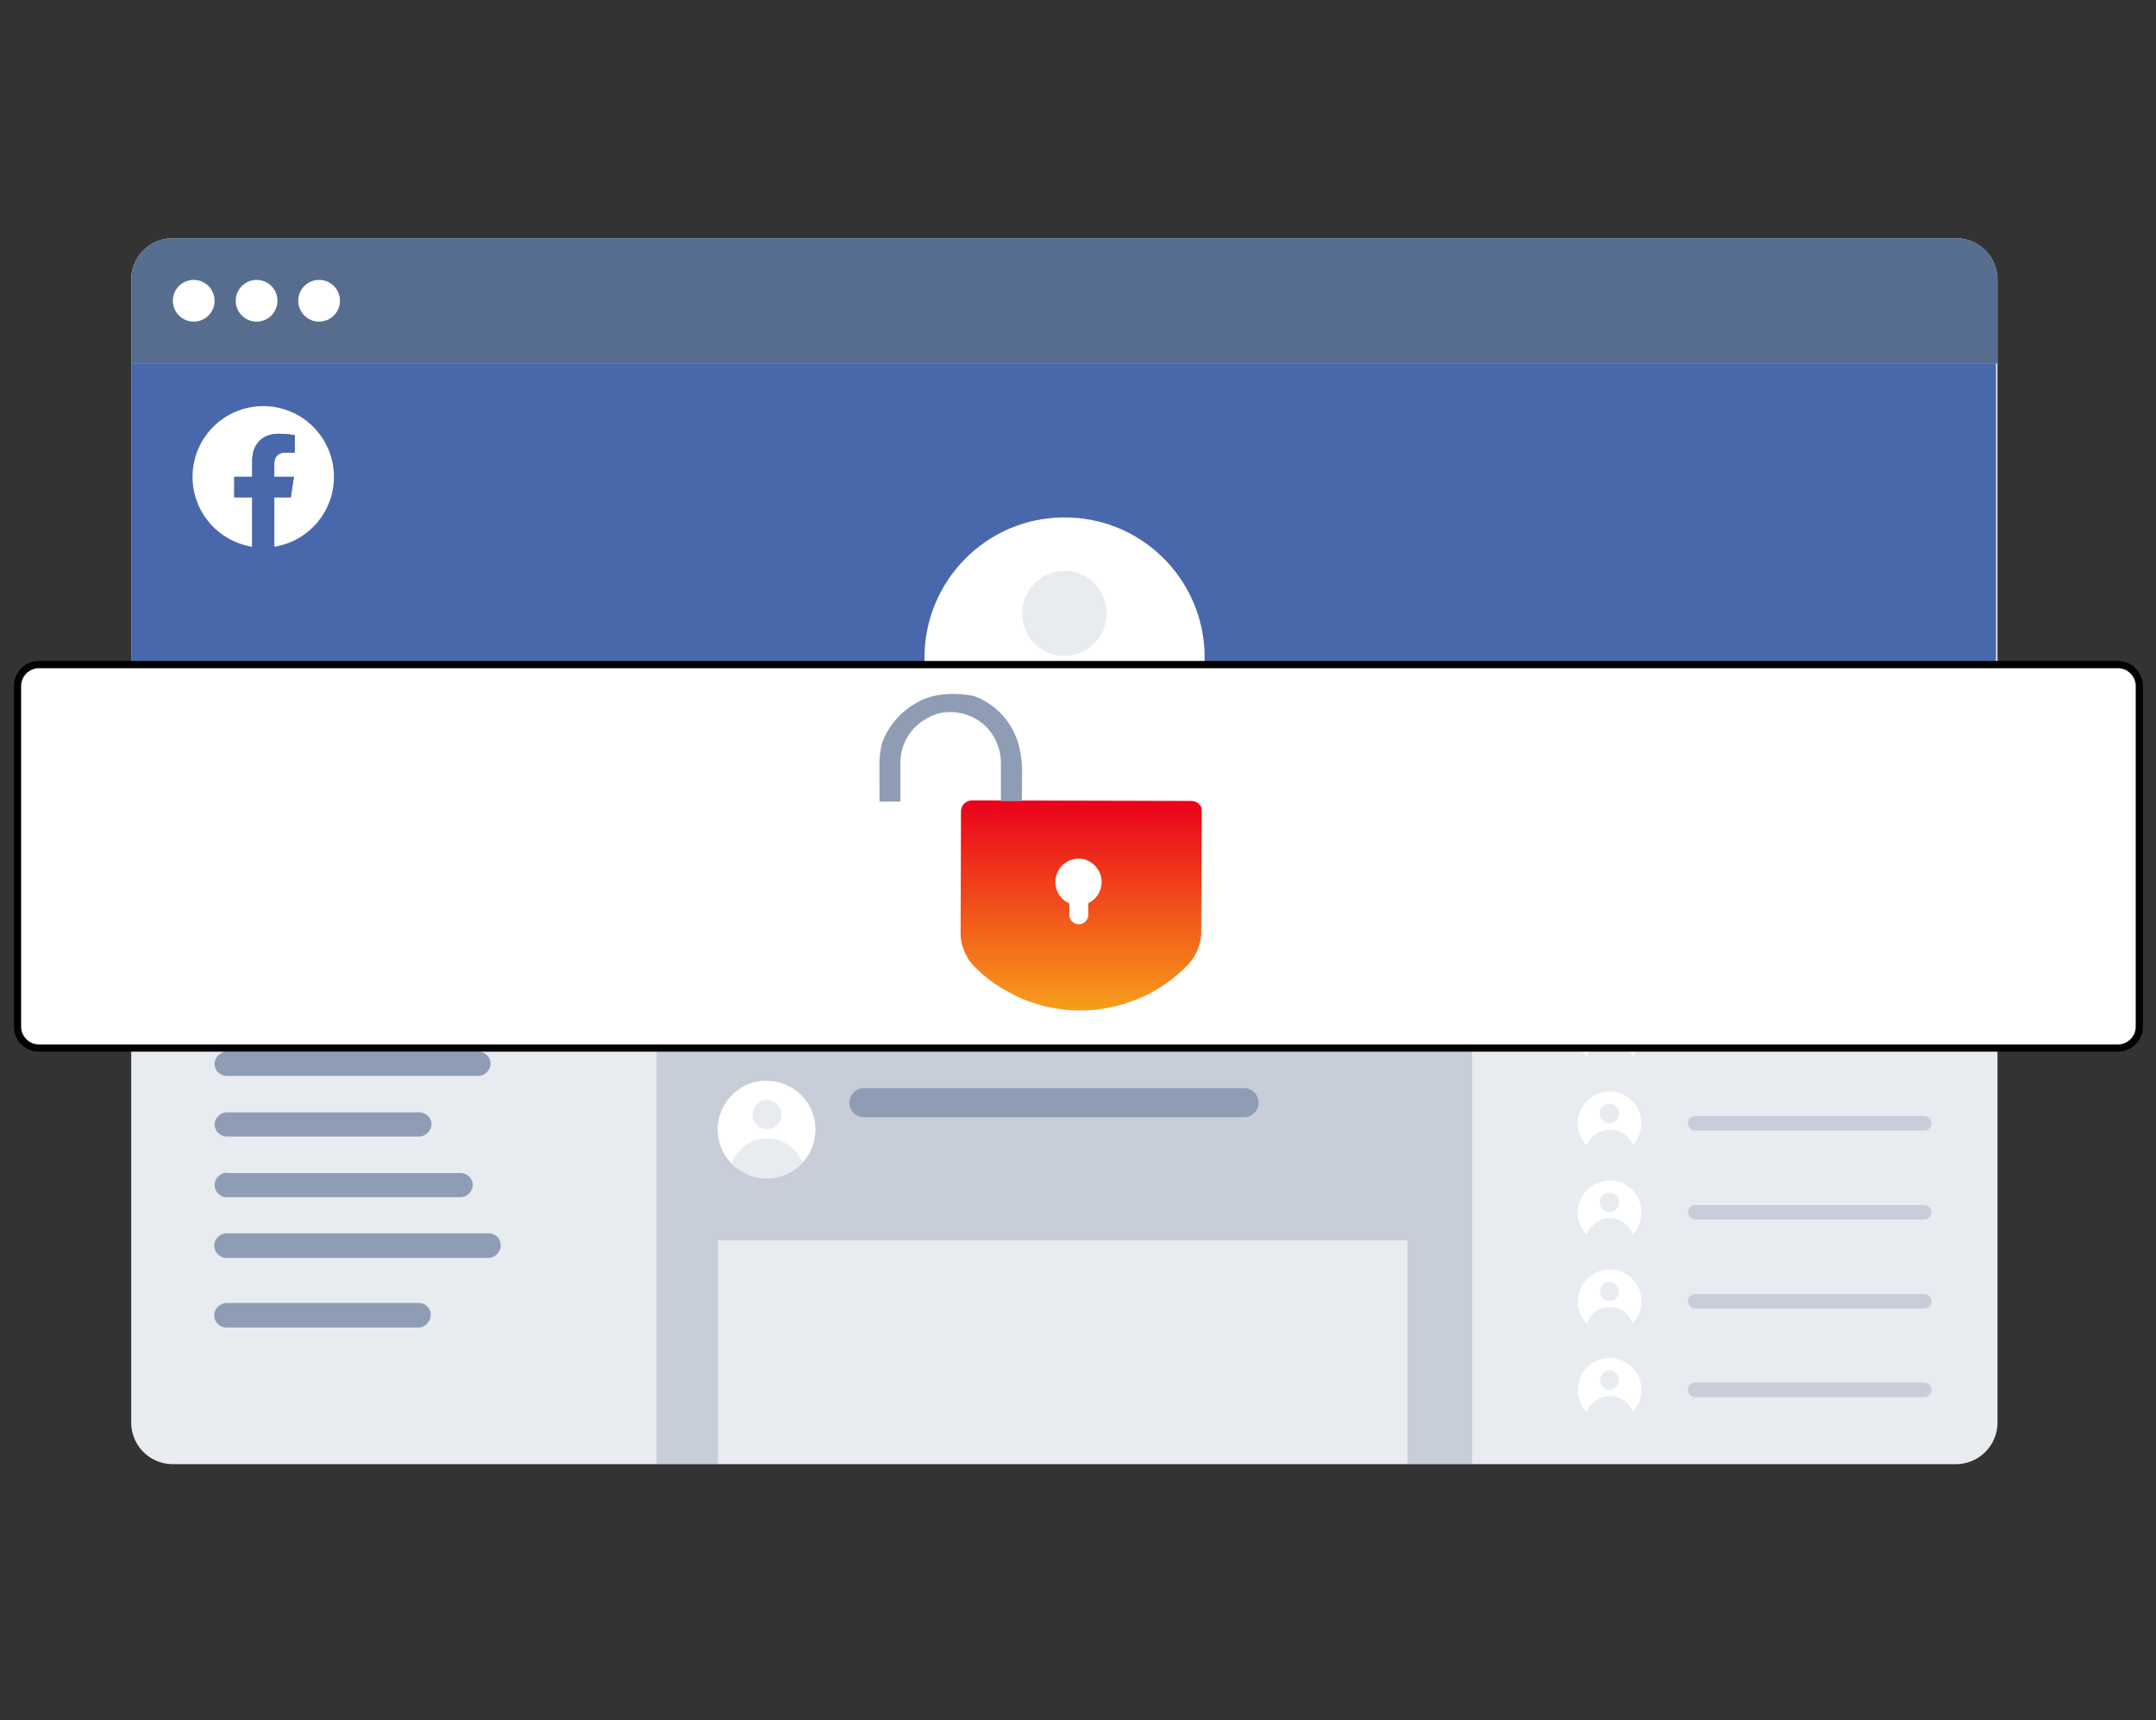 <svg width="336" height="268" fill="none" xmlns="http://www.w3.org/2000/svg"><rect width="100%" height="100%" fill="#333333" stroke="none"/><g clip-path="url(#a)"><path d="M26.944 37.118h277.861c3.595 0 6.493 2.9 6.493 6.496v178.02a6.484 6.484 0 0 1-6.493 6.497H26.944a6.485 6.485 0 0 1-6.495-6.497V43.614c0-3.596 2.9-6.496 6.495-6.496Z" fill="#E8EBF0"/><path d="M20.45 43.613c0-3.596 2.899-6.496 6.494-6.496h277.861c3.595 0 6.493 2.9 6.493 6.496v12.993H20.449V43.613Z" fill="#576D90"/><path d="M30.192 50.11a3.242 3.242 0 0 0 3.248-3.248 3.242 3.242 0 0 0-3.247-3.248 3.242 3.242 0 0 0-3.248 3.248 3.242 3.242 0 0 0 3.247 3.249ZM39.99 50.11a3.243 3.243 0 0 0 3.247-3.248 3.242 3.242 0 0 0-3.248-3.248 3.242 3.242 0 0 0-3.247 3.248 3.243 3.243 0 0 0 3.247 3.249ZM49.732 50.11a3.242 3.242 0 0 0 3.246-3.248 3.242 3.242 0 0 0-3.246-3.248 3.242 3.242 0 0 0-3.248 3.248 3.243 3.243 0 0 0 3.248 3.249Z" fill="#fff"/><path d="M311.068 56.607H20.449v49.827h290.619V56.607Z" fill="#4968AC"/><path d="M187.737 102.316c.058 5.801-2.204 11.137-5.915 15.081-3.943 4.235-9.567 6.845-15.772 6.903-6.204.058-11.886-2.552-15.887-6.728-3.769-3.887-6.031-9.165-6.089-14.966-.057-12.065 9.626-21.926 21.687-21.984 12.061-.116 21.918 9.629 21.976 21.694Z" fill="#fff"/><path d="M165.877 102.2a6.554 6.554 0 0 0 6.552-6.555 6.554 6.554 0 1 0-13.105 0 6.554 6.554 0 0 0 6.553 6.555ZM181.82 117.34c-3.943 4.234-9.568 6.844-15.772 6.902-6.205.058-11.887-2.552-15.888-6.728 2.377-6.439 8.524-11.022 15.772-11.079a16.998 16.998 0 0 1 15.888 10.905Z" fill="#E8EBF0"/><path d="M229.426 228.072H102.324v-65.604a4.01 4.01 0 0 1 4.001-4.002h119.1a4.01 4.01 0 0 1 4.001 4.002v65.604Z" fill="#C7CEDA"/><path d="M127.082 175.984c0 2.03-.754 3.886-2.087 5.221-1.392 1.45-3.306 2.378-5.509 2.378-2.145 0-4.117-.87-5.508-2.321-1.334-1.334-2.088-3.19-2.146-5.22 0-4.176 3.363-7.657 7.538-7.657 4.291 0 7.712 3.364 7.712 7.599Z" fill="#fff"/><path d="M119.488 175.926a2.262 2.262 0 1 0-.001-4.523 2.262 2.262 0 0 0 .001 4.523ZM125.052 181.204c-1.391 1.451-3.305 2.379-5.508 2.379a7.615 7.615 0 0 1-5.509-2.32c.812-2.263 2.958-3.829 5.509-3.887 2.493 0 4.638 1.566 5.508 3.828Z" fill="#E8EBF0"/><path d="M134.621 169.545h59.26c1.217 0 2.261.986 2.261 2.263a2.264 2.264 0 0 1-2.261 2.262h-59.26a2.265 2.265 0 0 1-2.262-2.262c.058-1.277 1.044-2.263 2.262-2.263Z" fill="#8F9DB4"/><path fill-rule="evenodd" clip-rule="evenodd" d="M217.481 180.044H133.52a1.101 1.101 0 1 0 0 2.205h83.961c.638 0 1.102-.522 1.102-1.102.058-.581-.464-1.103-1.102-1.103Z" fill="#C7CEDA"/><path fill-rule="evenodd" clip-rule="evenodd" d="M217.481 180.044H133.52a1.101 1.101 0 1 0 0 2.205h83.961c.638 0 1.102-.522 1.102-1.102.058-.581-.464-1.103-1.102-1.103Z" fill="#C7CEDA"/><path d="M219.336 193.269H111.891v34.803h107.445v-34.803Z" fill="#E8EBF0"/><path d="M35.35 167.631H74.55c.521 0 .985-.232 1.333-.58s.58-.812.58-1.334c0-1.045-.87-1.857-1.913-1.857H35.35c-.522 0-.986.232-1.334.581-.348.348-.58.812-.58 1.334 0 1.044.87 1.856 1.914 1.856ZM35.35 177.086H65.33c.522 0 .986-.232 1.334-.58.347-.348.58-.812.58-1.334 0-1.044-.87-1.856-1.914-1.856H35.35c-.522 0-.986.232-1.334.58-.348.348-.58.812-.58 1.334 0 .986.87 1.856 1.914 1.856ZM35.35 182.712c-.52 0-.985.233-1.333.581s-.58.812-.58 1.334c0 1.044.87 1.914 1.856 1.914h36.472c.522 0 .986-.232 1.334-.58.348-.348.58-.812.58-1.334 0-1.044-.87-1.856-1.914-1.856H35.351v-.059ZM76.171 192.168H35.293c-.523 0-.986.232-1.334.58-.348.348-.58.812-.58 1.334 0 1.044.87 1.914 1.855 1.914H76.113c.522 0 .986-.232 1.334-.58.348-.348.58-.812.58-1.334.058-1.102-.812-1.914-1.856-1.914ZM65.27 203.015H35.292c-.522 0-.985.232-1.333.58s-.58.812-.58 1.334c0 1.044.87 1.914 1.855 1.914h29.978c.522 0 .986-.232 1.334-.58.348-.348.58-.812.58-1.334.058-1.044-.812-1.914-1.856-1.914Z" fill="#8F9DB4"/><path d="M255.809 161.192a5.03 5.03 0 0 1-1.332 3.423c-.87.986-2.204 1.566-3.595 1.566-1.449 0-2.725-.58-3.595-1.508a4.821 4.821 0 0 1-1.392-3.423c0-2.726 2.204-4.988 4.929-4.988 2.725-.058 4.985 2.146 4.985 4.93Z" fill="#fff"/><path d="M250.82 161.193a1.51 1.51 0 0 0 0-3.017 1.51 1.51 0 0 0 0 3.017ZM254.475 164.614c-.87.986-2.204 1.567-3.595 1.567-1.449 0-2.725-.581-3.595-1.509.521-1.45 1.914-2.494 3.595-2.552 1.623 0 3.014 1.044 3.595 2.494Z" fill="#E8EBF0"/><path fill-rule="evenodd" clip-rule="evenodd" d="M299.874 160.09h-35.717c-.638 0-1.102.522-1.102 1.102 0 .638.523 1.16 1.102 1.16h35.717c.638 0 1.161-.522 1.161-1.16 0-.58-.523-1.102-1.161-1.102Z" fill="#C7CEDA"/><path d="M255.809 174.998c0 1.334-.52 2.552-1.332 3.422-.87.986-2.204 1.566-3.595 1.566-1.449 0-2.725-.58-3.595-1.508a4.82 4.82 0 0 1-1.392-3.422c0-2.726 2.204-4.989 4.929-4.989s4.985 2.205 4.985 4.931Z" fill="#fff"/><path d="M250.82 174.998a1.508 1.508 0 1 0 0-3.017 1.508 1.508 0 0 0 0 3.017ZM254.475 178.478c-.87.986-2.204 1.566-3.595 1.566-1.449 0-2.725-.58-3.595-1.508.521-1.45 1.914-2.494 3.595-2.553 1.623 0 3.014.987 3.595 2.495Z" fill="#E8EBF0"/><path fill-rule="evenodd" clip-rule="evenodd" d="M299.874 173.896h-35.717c-.638 0-1.102.522-1.102 1.102 0 .638.523 1.16 1.102 1.16h35.717c.638 0 1.161-.522 1.161-1.16 0-.58-.523-1.102-1.161-1.102Z" fill="#C7CEDA"/><path d="M255.809 188.862c0 1.334-.52 2.552-1.332 3.422-.87.986-2.204 1.566-3.595 1.566-1.449 0-2.725-.58-3.595-1.508a4.82 4.82 0 0 1-1.392-3.422c0-2.726 2.204-4.989 4.929-4.989 2.725-.058 4.985 2.204 4.985 4.931Z" fill="#fff"/><path d="M250.82 188.862a1.508 1.508 0 1 0 0-3.017 1.508 1.508 0 0 0 0 3.017ZM254.475 192.284c-.87.986-2.204 1.566-3.595 1.566-1.449 0-2.725-.58-3.595-1.508.521-1.45 1.914-2.495 3.595-2.552 1.623 0 3.014 1.044 3.595 2.494Z" fill="#E8EBF0"/><path fill-rule="evenodd" clip-rule="evenodd" d="M299.874 187.76h-35.717c-.638 0-1.102.522-1.102 1.102 0 .638.523 1.16 1.102 1.16h35.717c.638 0 1.161-.522 1.161-1.16 0-.58-.523-1.102-1.161-1.102Z" fill="#C7CEDA"/><path d="M255.809 202.724c0 1.334-.52 2.552-1.332 3.422-.87.986-2.204 1.567-3.595 1.567-1.449 0-2.725-.581-3.595-1.509a4.82 4.82 0 0 1-1.392-3.422c0-2.726 2.204-4.988 4.929-4.988 2.725-.058 4.985 2.146 4.985 4.93Z" fill="#fff"/><path d="M250.82 202.725a1.51 1.51 0 0 0 0-3.017 1.51 1.51 0 0 0 0 3.017ZM254.475 206.146c-.87.987-2.204 1.567-3.595 1.567-1.449 0-2.725-.58-3.595-1.509.521-1.45 1.914-2.494 3.595-2.552 1.623 0 3.014 1.044 3.595 2.494Z" fill="#E8EBF0"/><path fill-rule="evenodd" clip-rule="evenodd" d="M299.874 201.622h-35.717c-.638 0-1.102.522-1.102 1.102 0 .638.523 1.16 1.102 1.16h35.717c.638 0 1.161-.522 1.161-1.16 0-.58-.523-1.102-1.161-1.102Z" fill="#C7CEDA"/><path d="M255.809 216.53c0 1.334-.52 2.552-1.332 3.422-.87.986-2.204 1.566-3.595 1.566-1.449 0-2.725-.58-3.595-1.508a4.82 4.82 0 0 1-1.392-3.422c0-2.726 2.204-4.989 4.929-4.989s4.985 2.205 4.985 4.931Z" fill="#fff"/><path d="M250.82 216.531a1.51 1.51 0 0 0 0-3.017 1.51 1.51 0 0 0 0 3.017ZM254.475 220.01c-.87.986-2.204 1.566-3.595 1.566-1.449 0-2.725-.58-3.595-1.508.521-1.45 1.914-2.494 3.595-2.552 1.623 0 3.014.986 3.595 2.494Z" fill="#E8EBF0"/><path fill-rule="evenodd" clip-rule="evenodd" d="M299.874 215.428h-35.717c-.638 0-1.102.522-1.102 1.102 0 .638.523 1.16 1.102 1.16h35.717c.638 0 1.161-.522 1.161-1.16 0-.58-.523-1.102-1.161-1.102Z" fill="#C7CEDA"/><path d="M311.068 130.392H20.449v13.051h290.619v-13.051Z" fill="#C7CEDA"/><path d="M35.35 138.803H74.55c.521 0 .985-.232 1.333-.581.348-.348.58-.812.58-1.334 0-1.044-.87-1.856-1.913-1.856H35.35c-.522 0-.986.232-1.334.58-.348.348-.58.812-.58 1.334 0 1.044.87 1.857 1.914 1.857ZM119.603 136.947c0 .522-.232.986-.58 1.334-.348.348-.812.58-1.334.58H91.074c-1.044 0-1.855-.87-1.855-1.914 0-.522.232-.986.58-1.334.347-.348.811-.523 1.333-.523h26.615c1.044-.058 1.856.813 1.856 1.857ZM162.802 136.947c0 .522-.232.986-.58 1.334-.348.348-.812.58-1.334.58h-26.614c-1.044 0-1.856-.87-1.856-1.914 0-.522.232-.986.58-1.334.348-.348.812-.523 1.334-.523h26.615c.985-.058 1.855.813 1.855 1.857Z" fill="#8F9DB4"/><path d="M52.042 74.299c0-6.087-4.932-11.021-11.017-11.021-6.085 0-11.017 4.934-11.017 11.021 0 5.502 4.028 10.061 9.295 10.888v-7.702h-2.797v-3.186h2.797v-2.428c0-2.762 1.644-4.288 4.162-4.288 1.205 0 2.466.215 2.466.215v2.713h-1.39c-1.369 0-1.795.85-1.795 1.722v2.066h3.056l-.489 3.186h-2.567v7.702c5.268-.827 9.296-5.386 9.296-10.888Z" fill="#fff"/><path d="m45.315 77.485.489-3.186h-3.056v-2.066c0-.872.426-1.722 1.794-1.722h1.39v-2.712s-1.26-.216-2.465-.216c-2.518 0-4.162 1.526-4.162 4.288V74.3h-2.797v3.186h2.797v7.702a11.076 11.076 0 0 0 3.443 0v-7.702h2.567Z" fill="#4968AC"/><path d="M169.603 139.185h-2.736v5.342h2.736v-5.342Z" fill="#C4C4C4"/><path d="M330.053 103.55H6.083a3.352 3.352 0 0 0-3.353 3.352v53.042a3.353 3.353 0 0 0 3.353 3.353h323.97a3.353 3.353 0 0 0 3.352-3.353v-53.042a3.352 3.352 0 0 0-3.352-3.352Z" fill="#fff" stroke="#000" stroke-width="1.127"/><path d="m187.3 126.156-.016-.11-.015-.11-.008-.056-.008-.055c-.008-.055-.008-.055-.071-.103-.008-.055-.063-.047-.07-.102-.008-.056-.064-.048-.071-.103-.008-.055-.063-.048-.071-.103 0 0-.008-.055-.063-.047-.008-.056-.063-.048-.071-.103l-.126-.095a23.3 23.3 0 0 0-.189-.142l-.063-.048c-.063-.047-.063-.047-.118-.04-.055.008-.118-.039-.118-.039-.055.007-.118-.04-.118-.04-.119-.04-.229-.024-.347-.064l-34.26-.088c-.45.007-.877.18-1.224.51a1.307 1.307 0 0 0-.372.56c-.088.181-.112.41-.136.638l-.06 18.822a6.848 6.848 0 0 0 .585 2.96c.102.323.251.584.401.845.313.632.778 1.13 1.242 1.628a22.607 22.607 0 0 0 3.811 3.069c.189.143.433.278.614.365.859.499 1.71.942 2.553 1.331 3.728 1.673 7.813 2.282 11.813 1.889l.055-.008c.782-.053 1.602-.225 2.368-.388 4.049-.851 7.895-2.743 11.081-5.726l.498-.464a7.67 7.67 0 0 0 1.876-2.685 7.667 7.667 0 0 0 .614-2.847l-.016-.11.075-18.712-.015-.11-.016-.111-.015-.11c.078.158.071.102.071.102Zm-16.135 11.054c-.003 1.184-.754 2.247-1.757 2.726l.001 2.816c-.017.678-.563 1.206-1.186 1.18-.678-.017-1.206-.563-1.181-1.186l-.001-2.816c-1.024-.476-1.787-1.495-1.737-2.741-.004-1.633 1.332-2.947 2.965-2.952 1.578.004 2.892 1.34 2.896 2.973Z" fill="url(#b)"/><path d="m159.293 120.347-.046 4.48-3.266.008.006-5.577-.007-.45c-.015-.505-.029-1.01-.155-1.499-.218-1.152-.704-2.21-1.341-3.135-1.4-1.944-3.716-3.196-6.311-3.225a7.824 7.824 0 0 0-2.265.318c-.056.008-.111.015-.158.078-.158.079-.379.11-.537.188-.055.008-.055.008-.103.071a3.179 3.179 0 0 0-.632.314c-.055.008-.047.063-.102.071-.158.078-.309.212-.522.298-.055.008-.103.071-.103.071-2.054 1.415-3.416 3.747-3.43 6.453l.009 6.082-3.266.008-.009-6.082a15.26 15.26 0 0 1 .377-2.926l.056-.007-.056.007c.04-.118 1.289-4.461 6.146-6.777 3.751-1.767 8.245-.652 8.245-.652 2.908 1.056 5.254 3.318 6.446 6.192.623 1.403 1.024 3.436 1.024 5.691Z" fill="#8F9DB4"/><path d="M168.129 141.082a3.654 3.654 0 0 0 0-7.305 3.652 3.652 0 1 0 0 7.305Z" fill="#fff"/><path d="M169.603 140.196a1.475 1.475 0 1 0-2.951 0v2.334a1.475 1.475 0 0 0 2.951 0v-2.334Z" fill="#fff"/></g><defs><linearGradient id="b" x1="168.501" y1="124.708" x2="168.501" y2="157.44" gradientUnits="userSpaceOnUse"><stop stop-color="#EB001B"/><stop offset="1" stop-color="#F79E1B"/></linearGradient><clipPath id="a"><path fill="#fff" transform="translate(2 37)" d="M0 0h332v191.131H0z"/></clipPath></defs></svg>